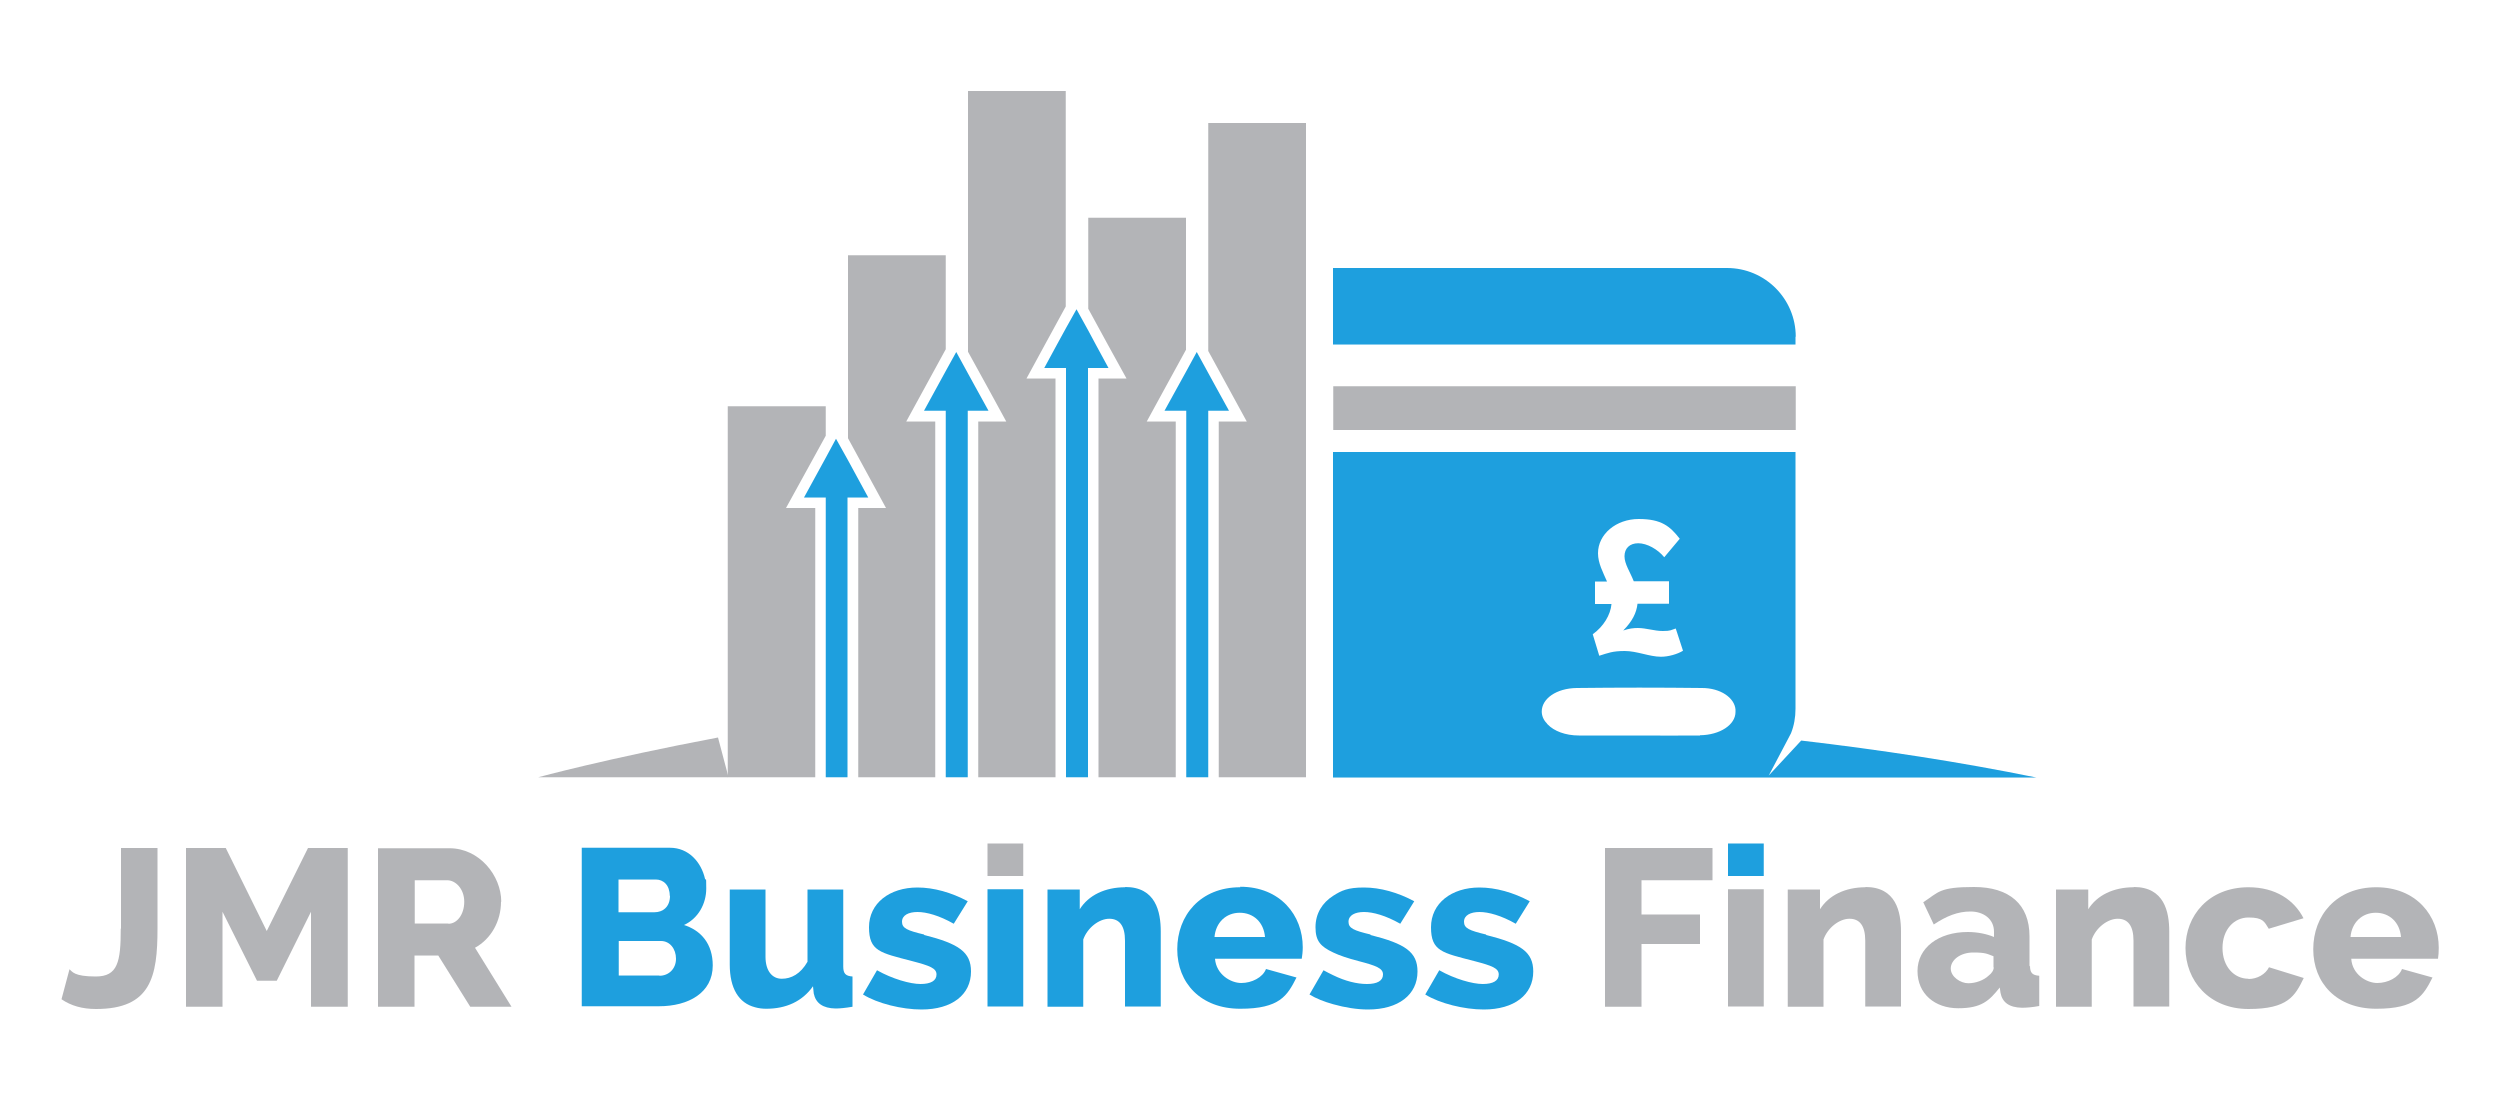 <svg xmlns="http://www.w3.org/2000/svg" id="Layer_1" viewBox="0 0 1000 440"><defs><style>      .st0 {        fill: none;      }      .st1 {        fill: #1e9fde;      }      .st2 {        fill: #b3b4b7;      }    </style></defs><path class="st0" d="M263.7,390.2c3.8,0,6.6-2.8,6.6-6.8s-2.5-7.1-6-7.1h-16.9v13.8h16.3Z"></path><path class="st0" d="M553.2,389.6c0-2.5-2.6-3.5-9.9-5.4-4.2-1.1-7.5-2.2-10-3.4v9.1c4.7,2.2,9.3,3.5,13.5,3.5s6.4-1.3,6.4-3.8Z"></path><path class="st0" d="M268,358.3c0-4.2-2.5-6.5-5.6-6.5h-14.9v13.1h14.4c3.2,0,6.2-2.1,6.2-6.6Z"></path><path class="st0" d="M780.3,387.4c0,3.4,2.9,5.9,7,5.9s6.2-1.2,8.1-3c1.2-1,2.1-2.2,2.1-3.4v-4.5c-2.5-.9-5.6-1.5-8.1-1.5-5.2,0-9,2.7-9,6.4Z"></path><path class="st0" d="M950.3,365.1c-5.5,0-9.6,3.8-10.1,9.7h20.2c-.5-5.9-4.7-9.7-10.1-9.7Z"></path><path class="st0" d="M178.8,352.1h-12.9v17.3h13.4c3.5,0,6.3-3.7,6.3-8.8s-3.5-8.6-6.8-8.6Z"></path><g><path class="st1" d="M718.3,134.7c0-15.2-12.3-27.5-27.5-27.5h-157.6v30.6h185v-3.1h0Z"></path><polygon class="st1" points="330.3 310.9 339 310.9 339 199 339.2 199 347.3 199 339.2 184.1 334.4 175.5 330.3 183.1 321.6 199 330.3 199 330.3 310.9"></polygon><polygon class="st1" points="378.3 310.9 387.1 310.9 387.1 164.3 387.2 164.3 388.1 164.3 395.4 164.3 390 154.5 387.2 149.4 382.5 140.8 378.3 148.4 369.6 164.3 378.3 164.3 378.3 310.9"></polygon><polygon class="st1" points="474.5 164.3 474.5 172 474.5 180.8 474.5 310.9 483.3 310.9 483.3 180.8 483.3 172 483.3 164.3 491.6 164.3 486.2 154.5 483.3 149.2 478.7 140.8 474.4 148.7 471.2 154.5 465.8 164.3 474.4 164.3 474.5 164.3"></polygon><polygon class="st1" points="426.4 147.2 426.4 154.5 426.4 172 426.4 180.8 426.4 310.9 435.2 310.9 435.2 180.8 435.2 172 435.2 154.5 435.2 147.2 435.3 147.2 443.4 147.2 438.3 137.8 435.3 132.2 430.6 123.7 426.3 131.4 422.8 137.8 417.7 147.2 426.3 147.2 426.4 147.2"></polygon><g><path class="st0" d="M694.2,285c0,5.1-6.2,9.1-14.2,9.3-8.2.1-16.4,0-24.7,0s-15.8,0-23.7,0c-5.5,0-10-1.8-12.5-4.4-.1-.1-.3-.3-.4-.5-1.3-1.3-2-3-2-4.7,0-5.1,5.8-9.3,14-9.4,16.7-.2,33.4-.2,50.1,0,7.4,0,13,3.9,13.4,8.6,0,.2,0,.5,0,.7,0,.1,0,.2,0,.3Z"></path><path class="st1" d="M720.5,296.2l-13,14,5.7-10.8,2-3.8,1.2-2.3c1.2-3,1.8-6.3,1.8-9.8v-102.7h-185v130.2h157.5s0,0,.1,0h123.7c-30.9-6.3-62.5-11.1-94.2-14.8ZM638,241.6v-9h4.8c-1.6-3.7-3.6-7.3-3.6-11.3,0-7.6,7.2-13.7,16.3-13.7s12.5,2.9,16.4,7.9l-6.2,7.4c-2.6-3.2-6.9-5.6-10.4-5.6s-5.5,2.1-5.5,5.2,2.2,6.2,3.7,10h14.1v9h-12.6c-.4,3.7-2.1,7-5.7,10.7,2.3-.8,4.1-1,5.8-1,3.4,0,6.6,1.2,10,1.2s3.2-.4,5.2-1l2.9,8.9c-2.3,1.4-5.9,2.4-8.8,2.4-4.6,0-9.6-2.3-14.5-2.3s-6.7.8-10.2,1.9l-2.6-8.6c4.3-3.1,7.1-7.7,7.5-12.1h-6.8ZM680,294.2c-8.2.1-16.4,0-24.7,0s-15.8,0-23.7,0c-5.5,0-10-1.8-12.5-4.4-.1-.1-.3-.3-.4-.5-1.3-1.3-2-3-2-4.7,0-5.1,5.8-9.3,14-9.4,16.7-.2,33.4-.2,50.1,0,7.4,0,13,3.9,13.4,8.6,0,.2,0,.5,0,.7,0,.1,0,.2,0,.3,0,5.1-6.2,9.2-14.2,9.3Z"></path></g><path class="st1" d="M273.4,370.1c6-2.7,9.1-8.7,9.1-14.7s-.2-2.6-.5-3.9c-1.5-6.6-6.5-12.4-14-12.4h-35.3v63.4h30.9c11.8,0,21.5-5.4,21.5-16.3,0-8.6-4.6-14.1-11.8-16.3ZM268,358.3c0,4.5-2.9,6.6-6.2,6.6h-14.4v-13.1h14.9c3.1,0,5.6,2.3,5.6,6.5ZM263.7,390.2h-16.2v-13.8h16.9c3.5,0,6,3.1,6,7.1s-2.9,6.8-6.6,6.8Z"></path><path class="st1" d="M337.3,386.6v-30.8h-14.3v28.9c-2.8,4.9-6.5,6.8-10.3,6.8s-6.5-3.1-6.5-8.8v-26.9h-14.3v30c0,9.6,3.6,15.4,10.1,17.1,1.4.4,2.9.6,4.5.6,7.9,0,14.4-2.9,18.7-9l.3,2.9c.8,3.9,3.7,5.9,8.7,6,1.7,0,3.8-.2,6.8-.7v-12.1c-2.8-.2-3.7-1.2-3.7-4Z"></path><path class="st1" d="M369.6,373.8c-6.7-1.6-8.8-2.5-8.8-5.1s2.6-3.9,6.2-3.9,8.7,1.4,14.5,4.7l5.6-9c-6.5-3.5-13.6-5.5-20.1-5.5-11.2,0-19.4,6.3-19.4,15.9s4.5,10.2,17.1,13.5c7.3,1.9,9.9,2.9,9.9,5.4s-2.3,3.8-6.4,3.8-11.2-2-17.4-5.5l-5.6,9.7c5.8,3.6,15.6,6,23.4,6,12.2,0,19.8-5.9,19.8-15.2,0-7.8-4.9-11.1-18.7-14.6Z"></path><rect class="st1" x="395" y="355.7" width="14.3" height="46.9"></rect><rect class="st2" x="395" y="337.4" width="14.3" height="13"></rect><path class="st1" d="M450.1,354.9c-8.1,0-14.7,3.2-18.2,8.8v-7.9h-12.9v46.9h14.3v-26.9c1.7-4.8,6.4-8.3,10.4-8.3s6.3,2.7,6.3,8.8v26.3h14.3v-30c0-7.9-2-17.8-14.2-17.8Z"></path><path class="st1" d="M496.1,354.9c-16,0-25.2,11.3-25.2,24.8s9.4,23.8,25.2,23.8,18.8-5.2,22.5-12.5l-12.2-3.4c-1.3,3.4-5.7,5.6-9.9,5.6s-10-3.4-10.5-9.7h34.7c.2-1.2.4-2.9.4-4.6,0-12.8-9-24.2-25-24.2ZM485.8,374.8c.5-5.8,4.6-9.7,10.1-9.7s9.6,3.8,10.1,9.7h-20.2Z"></path><path class="st1" d="M548.2,373.8c-6.7-1.6-8.8-2.5-8.8-5.1s2.6-3.9,6.2-3.9,8.7,1.4,14.5,4.7l5.6-9c-6.5-3.5-13.6-5.5-20.1-5.5s-9,1.2-12.3,3.3c-4.4,2.8-7.1,7.1-7.1,12.6s2,7.7,7.1,10.1c2.5,1.2,5.8,2.3,10,3.4,7.3,1.9,9.9,2.9,9.9,5.4s-2.3,3.8-6.4,3.8-8.8-1.2-13.5-3.5c-1.3-.6-2.6-1.3-3.9-2l-5.6,9.7c2.6,1.6,5.9,2.9,9.5,3.9,4.6,1.3,9.5,2.1,13.9,2.1,12.2,0,19.8-5.9,19.8-15.2,0-7.8-4.9-11.1-18.8-14.6Z"></path><path class="st1" d="M594.4,373.8c-6.7-1.6-8.8-2.5-8.8-5.1s2.6-3.9,6.2-3.9,8.7,1.4,14.5,4.7l5.6-9c-6.5-3.5-13.6-5.5-20.1-5.5-11.2,0-19.4,6.3-19.4,15.9s4.5,10.2,17.2,13.5c7.3,1.9,9.9,2.9,9.9,5.4s-2.3,3.8-6.4,3.8-11.2-2-17.4-5.5l-5.6,9.7c5.8,3.6,15.6,6,23.4,6,12.2,0,19.8-5.9,19.8-15.2,0-7.8-4.9-11.1-18.8-14.6Z"></path></g><g><rect class="st2" x="533.3" y="154.5" width="185" height="17.5"></rect><polygon class="st2" points="291.1 162.5 291.1 310.9 302 310.9 326.1 310.9 326.1 203.2 314.4 203.2 330.3 174.3 330.3 162.5 302 162.5 291.1 162.5"></polygon><polygon class="st2" points="347.1 102.1 343.6 102.1 341.2 102.1 339.2 102.1 339.2 175.3 354.4 203.2 343.3 203.2 343.3 310.9 374.1 310.9 374.1 168.6 362.5 168.6 378.3 139.7 378.3 102.1 350.1 102.1 347.1 102.1"></polygon><polygon class="st2" points="435.3 107.2 435.3 123.5 443.1 137.8 450.6 151.4 439.4 151.4 439.4 154.5 439.4 172 439.4 180.8 439.4 310.9 470.3 310.9 470.3 180.8 470.3 172 470.3 168.6 458.7 168.6 466.4 154.5 474.4 139.9 474.4 137.8 474.4 107.2 474.4 87.1 435.3 87.1 435.3 107.2"></polygon><polygon class="st2" points="483.3 107.2 483.3 137.8 483.3 140.4 491 154.5 498.7 168.6 487.5 168.6 487.5 172 487.5 180.8 487.5 310.9 522.4 310.9 522.4 180.8 522.4 172 522.4 154.5 522.4 137.8 522.4 107.2 522.4 49.2 483.3 49.2 483.3 107.2"></polygon><polygon class="st2" points="387.2 140.7 394.8 154.5 402.5 168.6 391.3 168.6 391.3 172 391.3 180.8 391.3 296.4 391.3 310.9 415.5 310.9 422.2 310.9 422.2 180.8 422.2 172 422.2 154.5 422.2 151.4 410.6 151.4 418 137.8 426.3 122.6 426.3 107.2 426.3 36.4 387.2 36.4 387.2 140.7"></polygon><path class="st2" d="M215.3,310.9h75.9v-.8l-4-15.1c-44.9,8.5-71.9,15.9-71.9,15.9Z"></path><path class="st2" d="M48.3,371.5c0,13.3-1.2,19.1-10,19.1s-9.4-2-10.5-2.9l-3.2,12c3.8,2.6,8.3,3.9,13.8,3.9,22,0,24.6-12.9,24.6-32.2v-32.2h-14.6v32.2h0Z"></path><polygon class="st2" points="106.7 372.4 90.3 339.2 74.4 339.2 74.4 402.7 89 402.7 89 364.7 102.8 392.3 110.7 392.3 124.4 364.7 124.4 402.7 139.1 402.7 139.1 339.2 123.2 339.2 106.7 372.4"></polygon><path class="st2" d="M200.5,360.7c0-10.5-8.8-21.4-20.7-21.4h-28.6v63.4h14.6v-20.5h9.5l12.8,20.5h16.5l-14.6-23.6c6.4-3.5,10.4-10.6,10.4-18.4ZM179.3,369.4h-13.4v-17.3h13c3.3,0,6.8,3.4,6.8,8.6,0,5.1-2.9,8.8-6.3,8.8Z"></path><polygon class="st2" points="642 402.7 656.6 402.7 656.6 377.6 680 377.6 680 365.8 656.6 365.8 656.6 352.1 685 352.1 685 339.2 642 339.2 642 402.7"></polygon><rect class="st2" x="691.2" y="355.7" width="14.3" height="46.9"></rect><rect class="st1" x="691.2" y="337.4" width="14.3" height="13"></rect><path class="st2" d="M746.2,354.9c-8.1,0-14.7,3.2-18.2,8.8v-7.9h-12.9v46.9h14.3v-26.9c1.7-4.8,6.4-8.3,10.4-8.3s6.3,2.7,6.3,8.8v26.3h14.3v-30c0-7.9-2-17.8-14.2-17.8Z"></path><path class="st2" d="M811.8,386.6v-12.1c0-12.8-8.1-19.7-22.2-19.7s-14.1,2.1-20.3,6.1l4.2,8.9c5.1-3.4,9.6-5.2,14.7-5.2s9.4,2.9,9.4,8.1v2.1c-2.8-1.2-6.6-2-10.5-2-11.8,0-20.1,6.4-20.1,15.6s7,14.9,16.3,14.9,12.4-3,16.6-8.3l.3,2.1c.7,3.8,3.4,5.9,8.6,6,1.8,0,4.2-.2,6.9-.7v-12.1c-2.8-.2-3.7-1.2-3.7-4ZM797.5,386.9c0,1.2-.8,2.4-2.1,3.4-1.9,1.8-5.1,3-8.1,3s-7-2.5-7-5.9,3.8-6.4,9-6.4,5.6.6,8.1,1.5v4.5h0Z"></path><path class="st2" d="M853.5,354.9c-8.1,0-14.7,3.2-18.2,8.8v-7.9h-12.9v46.9h14.3v-26.9c1.7-4.8,6.4-8.3,10.4-8.3s6.3,2.7,6.3,8.8v26.3h14.3v-30c0-7.9-2-17.8-14.2-17.8Z"></path><path class="st2" d="M899.4,391.5c-5.8,0-10.4-4.9-10.4-12.3s4.6-12.2,10.4-12.2,6.3,1.6,8.1,4.5l13.9-4.2c-3.7-7.3-11.2-12.4-22-12.4-15.9,0-25.2,11.3-25.2,24.3s9.4,24.4,25.2,24.4,18.6-5.2,22.1-12.4l-13.9-4.3c-1.4,2.8-4.7,4.7-8.2,4.7Z"></path><path class="st2" d="M975.5,379.1c0-12.8-9-24.2-25-24.2s-25.2,11.3-25.2,24.8,9.4,23.8,25.2,23.8,18.8-5.2,22.5-12.5l-12.2-3.4c-1.3,3.4-5.7,5.6-9.9,5.6s-10-3.4-10.4-9.7h34.7c.2-1.2.3-2.8.3-4.5ZM940.2,374.8c.5-5.8,4.6-9.7,10.1-9.7s9.6,3.8,10.1,9.7h-20.2Z"></path></g></svg>